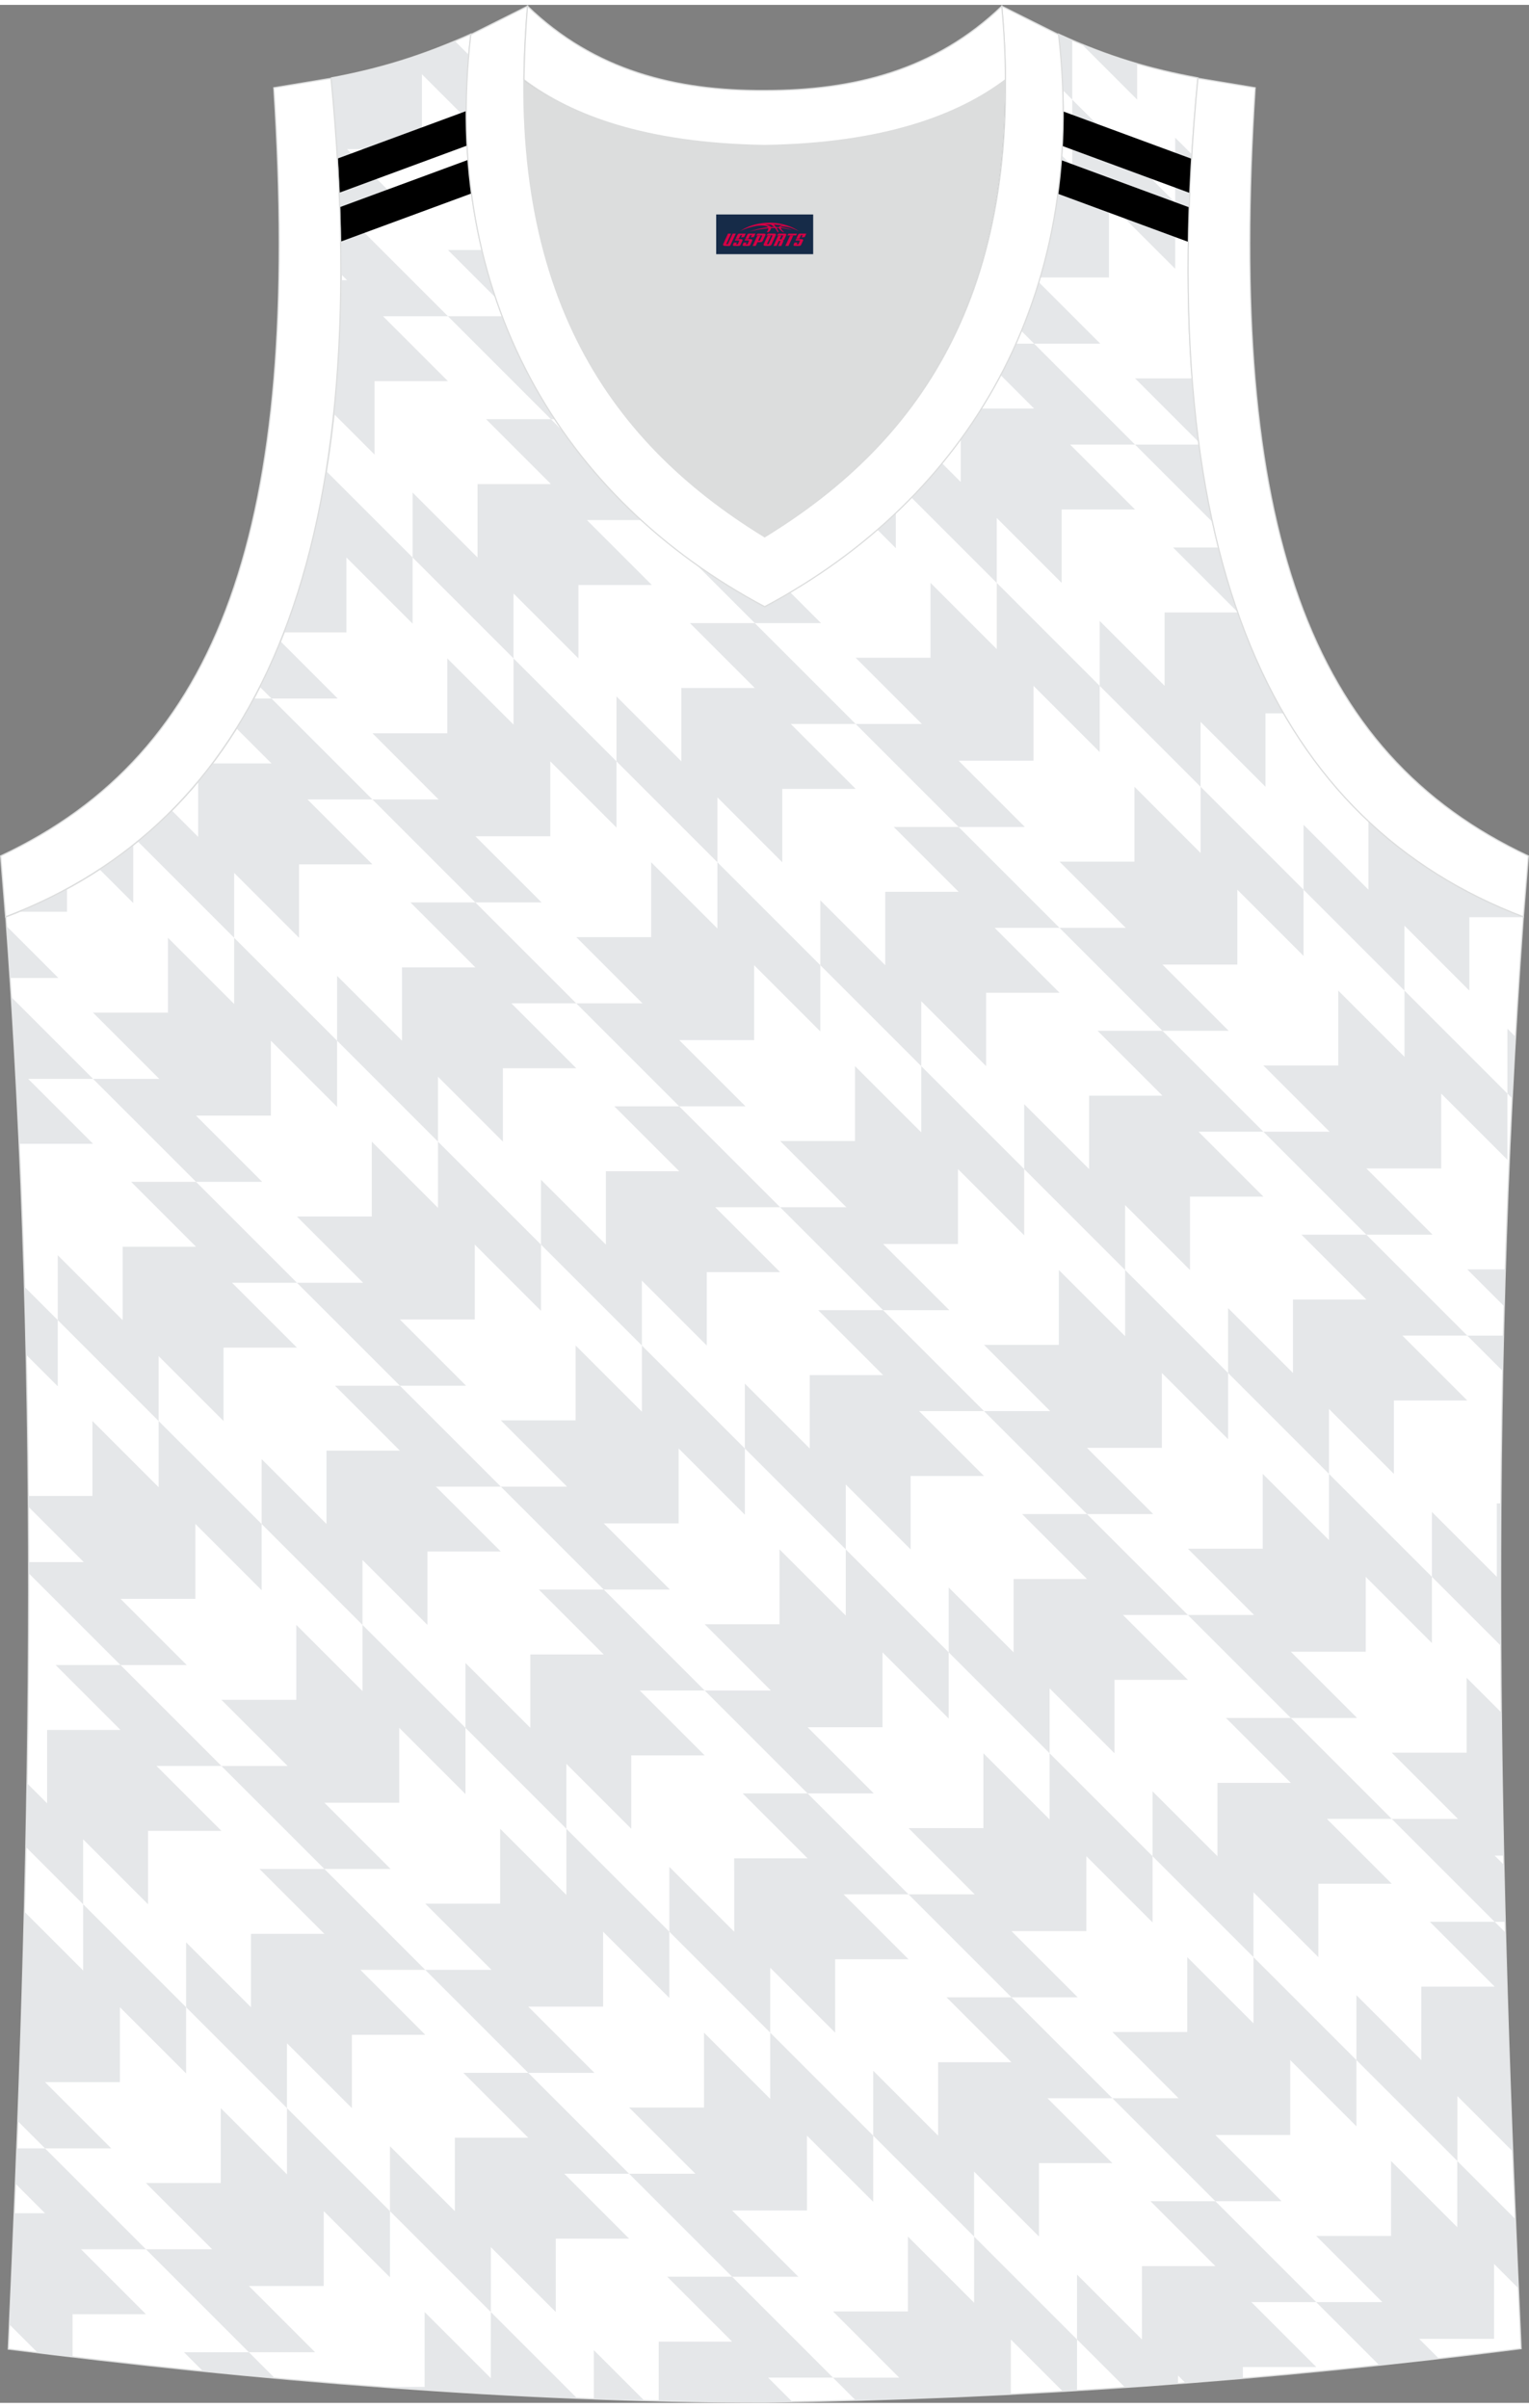 <?xml version="1.0" encoding="utf-8"?>
<!-- Generator: Adobe Illustrator 24.0.1, SVG Export Plug-In . SVG Version: 6.00 Build 0)  -->
<svg xmlns="http://www.w3.org/2000/svg" xmlns:xlink="http://www.w3.org/1999/xlink" version="1.1" id="图层_1" x="0px" y="0px" width="378.5px" height="596px" viewBox="0 0 378.31 593.29" enable-background="new 0 0 378.31 593.29" xml:space="preserve">
<rect x="0" y="0" width="378.31" height="593.29" fill="#808080" stroke="none"/>
<g>
	
		<path fill-rule="evenodd" clip-rule="evenodd" fill="#FFFFFF" stroke="#DCDDDD" stroke-width="0.3" stroke-miterlimit="22.926" d="   M189.2,593.14L189.2,593.14L189.2,593.14L189.2,593.14L189.2,593.14z M189.2,593.14c64.02-0.89,126.03-5.47,187.16-13.27   c-5.35-116-8.25-233,0.56-354.35l0,0c-60.9-23.2-92.24-86.22-80.53-207.46l0,0c-11.93-2.23-21.97-5.13-34.46-10.82   c7.47,64.69-22.53,114.88-72.72,141.54c-50.19-26.66-80.19-76.85-72.72-141.54c-12.5,5.58-22.65,8.59-34.47,10.82l0,0   C93.73,139.41,62.27,202.43,1.49,225.63l-0.22-2.34C10.3,345.42,7.4,463.2,2.05,579.98C62.61,587.67,128.19,593.14,189.2,593.14z"/>
	<g>
		<g>
			<path fill-rule="evenodd" clip-rule="evenodd" fill="#E5E7E9" d="M137.33,102.51h-1.03l-25.47-25.47h13.46     C127.73,86.1,132.1,94.6,137.33,102.51L137.33,102.51z M122.65,72.47l-11.82-11.82h8.42C120.21,64.68,121.35,68.62,122.65,72.47z     "/>
			<path fill-rule="evenodd" clip-rule="evenodd" fill="#E5E7E9" d="M84.42,68.12h1.45l-1.43-1.43c0.02-4.76-0.05-9.63-0.21-14.62     h1.64l24.97,24.97H94.77l16.06,16.06H92.67v18.16l-10.04-10.04C83.73,90.86,84.33,79.84,84.42,68.12z"/>
			<path fill-rule="evenodd" clip-rule="evenodd" fill="#E5E7E9" d="M115.35,28.12l-10.96-10.96v18.53H85.86l16.38,16.38H85.86     l-1.69-1.69c-0.35-10.28-1.07-21.04-2.16-32.32l0,0c10.56-1.99,19.79-4.61,30.54-9.12l3.41,3.41     C115.51,17.72,115.3,22.98,115.35,28.12z"/>
			<path fill-rule="evenodd" clip-rule="evenodd" fill="#E5E7E9" d="M300.02,127.98l-19.19-19.19h15.84     C297.57,115.48,298.69,121.88,300.02,127.98L300.02,127.98z M296.59,108.16l-15.75-15.75h14.13     C295.37,97.83,295.92,103.08,296.59,108.16z"/>
			<path fill-rule="evenodd" clip-rule="evenodd" fill="#E5E7E9" d="M290.77,48.92V65.3l-16.38-16.38v18.53h-17.05     c2.81-9.54,4.62-19.63,5.35-30.22l2.61,2.61v-16.4L290.77,48.92L290.77,48.92z M257,68.58l15.24,15.24h-16.38l-3.18-3.18     C254.31,76.73,255.75,72.71,257,68.58z"/>
			<g>
				<path fill-rule="evenodd" clip-rule="evenodd" fill="#E5E7E9" d="M94.05,589.34h11.01v-18.53l16.38,16.38v-16.38l21.35,21.35      C126.65,591.52,110.34,590.55,94.05,589.34z"/>
				<path fill-rule="evenodd" clip-rule="evenodd" fill="#E5E7E9" d="M50.24,585.48l-4.72-4.72h16.06l6.43,6.43      C62.07,586.65,56.14,586.08,50.24,585.48z"/>
				<polygon fill-rule="evenodd" clip-rule="evenodd" fill="#E5E7E9" points="96.49,545.85 96.49,562.23 80.1,545.85 80.1,564.37       61.58,564.37 77.96,580.76 61.58,580.76 36.1,555.28 52.49,555.28 36.1,538.9 54.63,538.9 54.63,520.37 71.01,536.76       71.01,520.37     "/>
				<path fill-rule="evenodd" clip-rule="evenodd" fill="#E5E7E9" d="M3.51,546.37h7.63l-7.33-7.33c0.12-2.91,0.23-5.81,0.34-8.72      h6.99l24.97,24.97H20.05l16.06,16.06H17.95v10.59c-2.88-0.34-5.75-0.69-8.61-1.04l-7.02-7.02      C2.73,564.71,3.13,555.55,3.51,546.37z"/>
				<path fill-rule="evenodd" clip-rule="evenodd" fill="#E5E7E9" d="M46.05,495.41v16.38l-16.38-16.38v18.53H11.14l16.38,16.38      H11.14l-6.74-6.74c0.64-17.24,1.18-34.51,1.62-51.82l14.56,14.56v-16.38L46.05,495.41z"/>
				<path fill-rule="evenodd" clip-rule="evenodd" fill="#E5E7E9" d="M266.49,577.61v12.64l-3.53,0.21l-12.85-12.85v13.56      c-12.72,0.65-25.51,1.15-38.37,1.51l-5.63-5.63h16.38l-16.38-16.38h18.53v-18.53l16.38,16.38v-16.38L266.49,577.61z"/>
				<path fill-rule="evenodd" clip-rule="evenodd" fill="#E5E7E9" d="M189.2,593.14L189.2,593.14L189.2,593.14L189.2,593.14      L189.2,593.14L189.2,593.14z M146.93,592.33v-12.09l12.5,12.5C155.27,592.61,151.1,592.48,146.93,592.33L146.93,592.33z       M162.98,592.82v-14.69h18.16l-16.06-16.06h16.06l24.97,24.97h-16.06l5.99,5.99c-2.28,0.04-4.55,0.08-6.84,0.11      C180.54,593.14,171.8,593.03,162.98,592.82z"/>
				<polygon fill-rule="evenodd" clip-rule="evenodd" fill="#E5E7E9" points="216.05,527.17 216.05,543.55 199.66,527.17       199.67,545.69 181.14,545.69 197.52,562.08 181.14,562.08 155.66,536.6 172.05,536.6 155.66,520.22 174.19,520.22       174.19,501.69 190.57,518.08 190.57,501.69     "/>
				<polygon fill-rule="evenodd" clip-rule="evenodd" fill="#E5E7E9" points="96.49,545.85 96.49,529.79 112.54,545.85       112.54,527.69 130.7,527.69 114.64,511.63 130.7,511.63 155.66,536.6 139.61,536.6 155.66,552.66 137.51,552.66 137.51,570.81       121.45,554.76 121.45,570.81     "/>
				<polygon fill-rule="evenodd" clip-rule="evenodd" fill="#E5E7E9" points="165.61,476.72 165.61,493.11 149.22,476.72       149.23,495.25 130.7,495.25 147.08,511.64 130.7,511.64 105.22,486.16 121.61,486.16 105.22,469.78 123.75,469.78       123.75,451.25 140.13,467.63 140.13,451.25     "/>
				<polygon fill-rule="evenodd" clip-rule="evenodd" fill="#E5E7E9" points="46.05,495.41 46.05,479.35 62.1,495.41 62.1,477.25       80.26,477.25 64.2,461.19 80.26,461.19 105.22,486.16 89.17,486.16 105.22,502.22 87.07,502.22 87.07,520.37 71.01,504.32       71.01,520.37     "/>
				<polygon fill-rule="evenodd" clip-rule="evenodd" fill="#E5E7E9" points="115.17,426.28 115.17,442.67 98.78,426.28       98.78,444.81 80.26,444.81 96.64,461.19 80.26,461.19 54.78,435.72 71.17,435.72 54.78,419.34 73.31,419.34 73.31,400.81       89.69,417.19 89.69,400.81     "/>
				<path fill-rule="evenodd" clip-rule="evenodd" fill="#E5E7E9" d="M6.67,439.97l4.99,4.99V426.8h18.16l-16.06-16.06h16.06      l24.97,24.97H38.73l16.06,16.06H36.63v18.16l-16.06-16.06v16.06L6.38,455.74C6.49,450.49,6.59,445.23,6.67,439.97z"/>
				<polygon fill-rule="evenodd" clip-rule="evenodd" fill="#E5E7E9" points="64.73,375.84 64.73,392.23 48.34,375.84 48.34,394.37       29.82,394.37 46.2,410.75 29.82,410.75 7.08,388.01 7.07,385.28 20.73,385.28 7.01,371.56 6.99,368.9 22.87,368.9 22.87,350.37       39.25,366.75 39.25,350.37     "/>
				<path fill-rule="evenodd" clip-rule="evenodd" fill="#E5E7E9" d="M14.29,325.4v16.38l-7.82-7.82c-0.12-5.6-0.27-11.2-0.43-16.81      L14.29,325.4z"/>
				<path fill-rule="evenodd" clip-rule="evenodd" fill="#E5E7E9" d="M375.68,564.94l-6.02-6.02v18.53h-18.53l4.89,4.89      c-4.91,0.57-9.82,1.11-14.75,1.64l-15.62-15.62h16.38l-16.38-16.38h18.53v-18.53l16.38,16.38v-16.38l14.37,14.37      C375.19,553.53,375.43,559.24,375.68,564.94z"/>
				<path fill-rule="evenodd" clip-rule="evenodd" fill="#E5E7E9" d="M266.49,577.61v-16.06l16.06,16.06v-18.16h18.16l-16.06-16.06      h16.06l24.97,24.97h-16.06l16.06,16.06h-18.16v2.81c-4.72,0.41-9.45,0.79-14.18,1.16l-1.87-1.87v2.02      c-4.36,0.33-8.72,0.65-13.09,0.95L266.49,577.61z"/>
				<polygon fill-rule="evenodd" clip-rule="evenodd" fill="#E5E7E9" points="335.61,508.48 335.61,524.87 319.23,508.48       319.23,527.01 300.7,527.01 317.09,543.39 300.7,543.39 275.23,517.92 291.61,517.92 275.23,501.53 293.75,501.53       293.75,483.01 310.14,499.39 310.14,483.01     "/>
				<polygon fill-rule="evenodd" clip-rule="evenodd" fill="#E5E7E9" points="216.05,527.17 216.05,511.11 232.11,527.17       232.11,509.01 250.26,509.01 234.2,492.95 250.26,492.95 275.23,517.92 259.17,517.92 275.23,533.98 257.07,533.98       257.07,552.13 241.01,536.07 241.01,552.13     "/>
				<polygon fill-rule="evenodd" clip-rule="evenodd" fill="#E5E7E9" points="285.17,458.04 285.17,474.43 268.79,458.04       268.79,476.57 250.26,476.57 266.65,492.95 250.26,492.95 224.79,467.48 241.17,467.48 224.79,451.09 243.31,451.09       243.31,432.57 259.7,448.95 259.7,432.57     "/>
				<polygon fill-rule="evenodd" clip-rule="evenodd" fill="#E5E7E9" points="165.61,476.72 165.61,460.67 181.67,476.73       181.66,458.57 199.82,458.57 183.76,442.51 199.82,442.51 224.79,467.48 208.73,467.48 224.79,483.54 206.63,483.54       206.63,501.69 190.57,485.63 190.57,501.69     "/>
				<polygon fill-rule="evenodd" clip-rule="evenodd" fill="#E5E7E9" points="234.73,407.6 234.73,423.99 218.35,407.6       218.35,426.13 199.82,426.13 216.2,442.51 199.82,442.51 174.35,417.04 190.73,417.04 174.35,400.65 192.87,400.65       192.87,382.13 209.26,398.51 209.26,382.13     "/>
				<polygon fill-rule="evenodd" clip-rule="evenodd" fill="#E5E7E9" points="115.17,426.28 115.17,410.23 131.22,426.28       131.22,408.13 149.38,408.13 133.32,392.07 149.38,392.07 174.35,417.04 158.29,417.04 174.35,433.09 156.19,433.09       156.19,451.25 140.13,435.19 140.13,451.25     "/>
				<polygon fill-rule="evenodd" clip-rule="evenodd" fill="#E5E7E9" points="184.29,357.16 184.29,373.55 167.91,357.16       167.91,375.69 149.38,375.69 165.76,392.07 149.38,392.07 123.91,366.6 140.29,366.6 123.91,350.21 142.43,350.21       142.43,331.69 158.82,348.07 158.82,331.69     "/>
				<polygon fill-rule="evenodd" clip-rule="evenodd" fill="#E5E7E9" points="64.73,375.84 64.73,359.79 80.78,375.84 80.78,357.69       98.94,357.69 82.88,341.63 98.94,341.63 123.91,366.6 107.85,366.6 123.91,382.65 105.75,382.65 105.75,400.81 89.69,384.75       89.69,400.81     "/>
				<polygon fill-rule="evenodd" clip-rule="evenodd" fill="#E5E7E9" points="133.85,306.72 133.85,323.11 117.47,306.72       117.47,325.25 98.94,325.25 115.32,341.63 98.94,341.63 73.46,316.16 89.85,316.16 73.46,299.77 91.99,299.77 91.99,281.25       108.37,297.63 108.37,281.25     "/>
				<polygon fill-rule="evenodd" clip-rule="evenodd" fill="#E5E7E9" points="14.29,325.4 14.29,309.35 30.34,325.4 30.34,307.25       48.5,307.25 32.44,291.19 48.5,291.19 73.47,316.16 57.41,316.16 73.47,332.21 55.31,332.21 55.31,350.37 39.25,334.31       39.25,350.37     "/>
				<polygon fill-rule="evenodd" clip-rule="evenodd" fill="#E5E7E9" points="83.41,256.28 83.41,272.67 67.02,256.28 67.03,274.81       48.5,274.81 64.88,291.19 48.5,291.19 23.02,265.72 39.41,265.72 23.02,249.33 41.55,249.33 41.55,230.81 57.93,247.19       57.93,230.81     "/>
				<path fill-rule="evenodd" clip-rule="evenodd" fill="#E5E7E9" d="M2.78,245.47l20.25,20.25H6.97l16.06,16.06H4.87v3.13      C4.3,271.81,3.6,258.66,2.78,245.47z"/>
				<path fill-rule="evenodd" clip-rule="evenodd" fill="#E5E7E9" d="M32.97,207.87v14.35l-8.33-8.33      C27.51,212.01,30.29,210.01,32.97,207.87L32.97,207.87z M16.58,218.7v5.67H4.65C8.77,222.67,12.75,220.78,16.58,218.7      L16.58,218.7z M1.37,224.37H1.34l-0.08-1.08L1.37,224.37L1.37,224.37z M1.6,227.91l12.84,12.84H2.48      C2.2,236.48,1.91,232.19,1.6,227.91z"/>
				<path fill-rule="evenodd" clip-rule="evenodd" fill="#E5E7E9" d="M335.61,508.48v-16.06l16.06,16.06v-18.16h18.16l-16.06-16.06      h16.06l2.68,2.68c0.48,18.09,1.08,36.14,1.78,54.15l-13.7-13.7v16.06L335.61,508.48z"/>
				<path fill-rule="evenodd" clip-rule="evenodd" fill="#E5E7E9" d="M372.04,457.89h-2.22l2.27,2.27c0.1,4.71,0.22,9.41,0.34,14.12      h-2.61l-25.47-25.47h16.38l-16.38-16.38h18.53V413.9l8.59,8.59C371.59,434.3,371.79,446.11,372.04,457.89z"/>
				<polygon fill-rule="evenodd" clip-rule="evenodd" fill="#E5E7E9" points="285.17,458.04 285.17,441.99 301.23,458.04       301.23,439.89 319.38,439.89 303.33,423.83 319.38,423.83 344.35,448.8 328.29,448.8 344.35,464.85 326.19,464.85       326.19,483.01 310.14,466.95 310.14,483.01     "/>
				<polygon fill-rule="evenodd" clip-rule="evenodd" fill="#E5E7E9" points="354.29,388.92 354.29,405.31 337.91,388.92       337.91,407.45 319.38,407.45 335.77,423.83 319.38,423.83 293.91,398.36 310.29,398.36 293.91,381.97 312.43,381.97       312.43,363.45 328.82,379.83 328.82,363.45     "/>
				<polygon fill-rule="evenodd" clip-rule="evenodd" fill="#E5E7E9" points="234.73,407.6 234.73,391.55 250.79,407.6       250.79,389.45 268.94,389.45 252.89,373.39 268.94,373.39 293.91,398.36 277.85,398.36 293.91,414.41 275.75,414.41       275.75,432.57 259.7,416.51 259.7,432.57     "/>
				<polygon fill-rule="evenodd" clip-rule="evenodd" fill="#E5E7E9" points="303.85,338.48 303.85,354.86 287.47,338.48       287.47,357.01 268.94,357.01 285.33,373.39 268.94,373.39 243.47,347.92 259.85,347.92 243.47,331.53 261.99,331.53       261.99,313.01 278.38,329.39 278.38,313.01     "/>
				<polygon fill-rule="evenodd" clip-rule="evenodd" fill="#E5E7E9" points="184.29,357.16 184.29,341.11 200.35,357.16       200.35,339.01 218.5,339.01 202.45,322.95 218.5,322.95 243.47,347.92 227.41,347.92 243.47,363.97 225.31,363.97       225.31,382.13 209.26,366.07 209.26,382.13     "/>
				<polygon fill-rule="evenodd" clip-rule="evenodd" fill="#E5E7E9" points="253.41,288.04 253.41,304.42 237.03,288.04       237.03,306.57 218.5,306.57 234.89,322.95 218.5,322.95 193.03,297.48 209.41,297.48 193.03,281.09 211.55,281.09       211.55,262.57 227.94,278.95 227.94,262.57     "/>
				<polygon fill-rule="evenodd" clip-rule="evenodd" fill="#E5E7E9" points="133.85,306.72 133.85,290.67 149.91,306.72       149.91,288.57 168.06,288.57 152,272.51 168.06,272.51 193.03,297.48 176.97,297.48 193.03,313.53 174.87,313.53 174.87,331.69       158.81,315.63 158.82,331.69     "/>
				<polygon fill-rule="evenodd" clip-rule="evenodd" fill="#E5E7E9" points="202.97,237.6 202.97,253.98 186.59,237.6       186.59,256.13 168.06,256.13 184.45,272.51 168.06,272.51 142.59,247.04 158.97,247.04 142.59,230.65 161.11,230.65       161.11,212.13 177.5,228.51 177.5,212.13     "/>
				<polygon fill-rule="evenodd" clip-rule="evenodd" fill="#E5E7E9" points="83.41,256.28 83.41,240.23 99.47,256.28 99.46,238.13       117.62,238.13 101.56,222.07 117.62,222.07 142.59,247.04 126.53,247.04 142.59,263.09 124.43,263.09 124.43,281.25       108.37,265.19 108.37,281.25     "/>
				<polygon fill-rule="evenodd" clip-rule="evenodd" fill="#E5E7E9" points="152.53,187.16 152.53,203.54 136.15,187.16       136.15,205.69 117.62,205.69 134.01,222.07 117.62,222.07 92.15,196.59 108.53,196.6 92.15,180.21 110.67,180.21 110.67,161.69       127.06,178.07 127.06,161.69     "/>
				<path fill-rule="evenodd" clip-rule="evenodd" fill="#E5E7E9" d="M42.51,199.32l6.52,6.52v-13.68c1.21-1.45,2.39-2.95,3.54-4.48      h14.61l-8.66-8.66c1.49-2.38,2.91-4.85,4.28-7.4h4.38l24.97,24.97H76.09l16.06,16.06H73.99v18.16l-16.06-16.06v16.06      l-23.84-23.84C37.01,204.58,39.82,202.03,42.51,199.32z"/>
				<path fill-rule="evenodd" clip-rule="evenodd" fill="#E5E7E9" d="M102.09,136.72v16.38l-16.38-16.38v18.53H70.3      c4.57-11.82,8.08-25.07,10.46-39.86L102.09,136.72L102.09,136.72z M69.41,157.47l14.15,14.15H67.18l-2.88-2.88      C66.12,165.15,67.82,161.39,69.41,157.47z"/>
				<path fill-rule="evenodd" clip-rule="evenodd" fill="#E5E7E9" d="M354.29,388.92v-16.06l16.06,16.06v-18.16h1.01      c-0.09,11.76-0.09,23.49-0.03,35.2L354.29,388.92z"/>
				<path fill-rule="evenodd" clip-rule="evenodd" fill="#E5E7E9" d="M371.81,338.01l-8.77-8.77h8.97      C371.93,332.16,371.86,335.09,371.81,338.01L371.81,338.01z M372.18,322l-9.15-9.15h9.42C372.35,315.9,372.26,318.95,372.18,322      z"/>
				<polygon fill-rule="evenodd" clip-rule="evenodd" fill="#E5E7E9" points="303.85,338.48 303.85,322.42 319.91,338.48       319.91,320.32 338.07,320.32 322.01,304.27 338.07,304.27 363.03,329.23 346.97,329.23 363.03,345.29 344.88,345.29       344.88,363.45 328.82,347.39 328.82,363.45     "/>
				<polygon fill-rule="evenodd" clip-rule="evenodd" fill="#E5E7E9" points="372.97,269.36 372.97,285.74 356.59,269.36       356.59,287.89 338.07,287.88 354.45,304.27 338.07,304.27 312.59,278.79 328.97,278.79 312.59,262.41 331.12,262.41       331.12,243.88 347.5,260.27 347.5,243.88     "/>
				<polygon fill-rule="evenodd" clip-rule="evenodd" fill="#E5E7E9" points="253.41,288.04 253.41,271.98 269.47,288.04       269.47,269.88 287.62,269.88 271.57,253.83 287.62,253.83 312.59,278.79 296.53,278.79 312.59,294.85 294.43,294.85       294.43,313.01 278.38,296.95 278.38,313.01     "/>
				<polygon fill-rule="evenodd" clip-rule="evenodd" fill="#E5E7E9" points="322.53,218.92 322.53,235.3 306.15,218.92       306.15,237.44 287.62,237.44 304.01,253.83 287.62,253.83 262.15,228.35 278.53,228.35 262.15,211.97 280.68,211.97       280.68,193.44 297.06,209.83 297.06,193.44     "/>
				<polygon fill-rule="evenodd" clip-rule="evenodd" fill="#E5E7E9" points="202.97,237.6 202.97,221.54 219.03,237.6       219.03,219.44 237.18,219.44 221.13,203.39 237.18,203.39 262.15,228.35 246.09,228.35 262.15,244.41 243.99,244.41       243.99,262.57 227.94,246.51 227.94,262.57     "/>
				<polygon fill-rule="evenodd" clip-rule="evenodd" fill="#E5E7E9" points="272.09,168.48 272.09,184.86 255.71,168.48       255.71,187 237.18,187 253.57,203.39 237.18,203.39 211.71,177.91 228.09,177.91 211.71,161.53 230.23,161.53 230.23,143       246.62,159.39 246.62,143     "/>
				<polygon fill-rule="evenodd" clip-rule="evenodd" fill="#E5E7E9" points="152.53,187.16 152.53,171.1 168.59,187.16 168.59,169       186.74,169 170.69,152.95 186.74,152.95 211.71,177.91 195.65,177.91 211.71,193.97 193.55,193.97 193.55,212.13 177.5,196.07       177.5,212.13     "/>
				<path fill-rule="evenodd" clip-rule="evenodd" fill="#E5E7E9" d="M221.65,125.6v8.82l-4.62-4.62      C218.61,128.43,220.15,127.03,221.65,125.6L221.65,125.6z M195.45,145.27l7.68,7.68h-16.38l-14.92-14.92      c5.47,3.92,11.28,7.51,17.38,10.75C191.32,147.65,193.4,146.48,195.45,145.27z"/>
				<path fill-rule="evenodd" clip-rule="evenodd" fill="#E5E7E9" d="M102.09,136.72v-16.06l16.06,16.06v-18.16h18.16l-16.06-16.06      h16.06l3.24,3.24c5.57,7.9,12.01,15.15,19.22,21.73h-13.55l16.06,16.06h-18.16v18.16l-16.06-16.06v16.06L102.09,136.72z"/>
				<path fill-rule="evenodd" clip-rule="evenodd" fill="#E5E7E9" d="M372.97,269.36V253.3l2,2c-0.29,5.09-0.57,10.16-0.82,15.23      L372.97,269.36z"/>
				<path fill-rule="evenodd" clip-rule="evenodd" fill="#E5E7E9" d="M322.53,218.92v-16.06l16.06,16.06v-17.04      c10.97,10.3,23.81,18.1,38.32,23.63l0,0l-0.02,0.21h-13.34v18.16l-16.06-16.06v16.06L322.53,218.92z"/>
				<path fill-rule="evenodd" clip-rule="evenodd" fill="#E5E7E9" d="M272.09,168.48v-16.06l16.06,16.06v-18.16h18.14      c3.2,9.12,7,17.43,11.36,24.97h-4.54v18.16l-16.06-16.06v16.06L272.09,168.48L272.09,168.48z M306.29,150.3l-16.04-16.04h11.24      C302.9,139.87,304.5,145.21,306.29,150.3z"/>
				<path fill-rule="evenodd" clip-rule="evenodd" fill="#E5E7E9" d="M233.05,113.38l4.66,4.66v-10.68      c1.77-2.43,3.45-4.92,5.05-7.48h13.1l-8.31-8.31c1.34-2.53,2.59-5.11,3.76-7.75h4.55l24.97,24.97h-16.06l16.06,16.06h-18.16V143      l-16.06-16.06V143l-21.16-21.16C228.11,119.12,230.65,116.3,233.05,113.38z"/>
			</g>
			<path fill-rule="evenodd" clip-rule="evenodd" fill="#E5E7E9" d="M290.77,48.92V32.86l4.11,4.11     c-0.32,5.23-0.56,10.35-0.71,15.34L290.77,48.92z"/>
			<path fill-rule="evenodd" clip-rule="evenodd" fill="#E5E7E9" d="M281.36,14.54v8.9L267.64,9.72     C272.4,11.68,276.88,13.24,281.36,14.54L281.36,14.54z M265.3,8.74v14.7l-2.34-2.34c-0.15-4.54-0.49-9.16-1.04-13.86     C263.07,7.76,264.19,8.26,265.3,8.74z"/>
		</g>
		<g>
			<path fill-rule="evenodd" clip-rule="evenodd" d="M83.58,38l31.77-11.73c-0.01,2.88,0.07,5.73,0.21,8.54L84.02,46.45     C83.9,43.67,83.75,40.85,83.58,38z"/>
			<path fill-rule="evenodd" clip-rule="evenodd" d="M84.16,50.02l31.64-11.67c0.21,2.8,0.5,5.57,0.87,8.3l-32.3,11.9     C84.33,55.74,84.26,52.9,84.16,50.02z"/>
		</g>
		<g>
			<path fill-rule="evenodd" clip-rule="evenodd" d="M294.82,38.08l-31.77-11.72c0,2.88-0.07,5.73-0.22,8.54l31.55,11.64     C294.5,43.75,294.65,40.93,294.82,38.08z"/>
			<path fill-rule="evenodd" clip-rule="evenodd" d="M294.24,50.1l-31.63-11.67c-0.22,2.8-0.51,5.57-0.87,8.3l32.29,11.92     C294.07,55.82,294.14,52.98,294.24,50.1z"/>
		</g>
	</g>
	<path fill-rule="evenodd" clip-rule="evenodd" fill="#DCDDDD" d="M189.2,34.79c29.56-0.45,47.85-7.47,59.45-16.17   c0-0.11,0-0.11,0-0.22c0.56,57.66-23.53,91.24-59.56,113.21c-35.91-21.97-60.01-55.54-59.56-113.21c0,0.11,0,0.11,0,0.22   C141.24,27.32,159.64,34.34,189.2,34.79z"/>
	
		<path fill-rule="evenodd" clip-rule="evenodd" fill="#FFFFFF" stroke="#DCDDDD" stroke-width="0.3" stroke-miterlimit="22.926" d="   M1.38,225.63c60.9-23.2,92.24-86.22,80.53-207.46l-14.16,2.34c7.03,108.97-13.38,164.63-67.59,190.06L1.38,225.63z"/>
	
		<path fill-rule="evenodd" clip-rule="evenodd" fill="#FFFFFF" stroke="#DCDDDD" stroke-width="0.3" stroke-miterlimit="22.926" d="   M130.53,0.33C124.4,69.26,149.6,107.4,189.2,131.61c39.6-24.2,64.8-62.35,58.67-131.28l14.05,7.03   c7.47,64.69-22.53,114.88-72.72,141.54c-50.19-26.66-80.19-76.85-72.72-141.54L130.53,0.33z"/>
	
		<path fill-rule="evenodd" clip-rule="evenodd" fill="#FFFFFF" stroke="#DCDDDD" stroke-width="0.3" stroke-miterlimit="22.926" d="   M376.92,225.63c-60.9-23.2-92.24-86.22-80.53-207.46l14.17,2.34c-7.03,108.97,13.38,164.63,67.59,190.06L376.92,225.63   L376.92,225.63z"/>
	
		<path fill-rule="evenodd" clip-rule="evenodd" fill="#FFFFFF" stroke="#DCDDDD" stroke-width="0.3" stroke-miterlimit="22.926" d="   M130.53,0.33c16.51,15.95,36.7,20.97,58.67,20.86c21.86,0,42.05-4.91,58.67-20.86c0.56,6.25,0.89,12.27,0.89,18.07   c0,0.11,0,0.11-0.11,0.22c-11.6,8.7-30,15.73-59.45,16.17c-29.56-0.45-47.85-7.47-59.45-16.17c0-0.11,0-0.11-0.11-0.22   C129.75,12.71,129.98,6.68,130.53,0.33z"/>
	
</g>
<g id="tag_logo">
	<rect y="51.86" fill="#162B48" width="24" height="9.818" x="177.2"/>
	<g>
		<path fill="#D30044" d="M193.16,55.05l0.005-0.011c0.131-0.311,1.085-0.262,2.351,0.071c0.715,0.24,1.44,0.54,2.193,0.9    c-0.218-0.147-0.447-0.289-0.682-0.42l0.011,0.005l-0.011-0.005c-1.478-0.845-3.218-1.418-5.1-1.62    c-1.282-0.115-1.658-0.082-2.411-0.055c-2.449,0.142-4.68,0.905-6.458,2.095c1.26-0.638,2.722-1.075,4.195-1.336    c1.467-0.18,2.476-0.033,2.771,0.344c-1.691,0.175-3.469,0.633-4.555,1.075c1.156-0.338,2.967-0.665,4.647-0.813    c0.016,0.251-0.115,0.567-0.415,0.96h0.475c0.376-0.382,0.584-0.725,0.595-1.004c0.333-0.022,0.66-0.033,0.971-0.033    C191.99,55.49,192.2,55.84,192.4,56.23h0.262c-0.125-0.344-0.295-0.687-0.518-1.036c0.207,0,0.393,0.005,0.567,0.011    c0.104,0.267,0.496,0.66,1.058,1.025h0.245c-0.442-0.365-0.753-0.753-0.835-1.004c1.047,0.065,1.696,0.224,2.885,0.513    C194.98,55.31,194.24,55.14,193.16,55.05z M190.72,54.96c-0.164-0.295-0.655-0.485-1.402-0.551    c0.464-0.033,0.922-0.055,1.364-0.055c0.311,0.147,0.589,0.344,0.84,0.589C191.26,54.94,190.99,54.95,190.72,54.96z M192.7,55.01c-0.224-0.016-0.458-0.027-0.715-0.044c-0.147-0.202-0.311-0.398-0.502-0.6c0.082,0,0.164,0.005,0.24,0.011    c0.72,0.033,1.429,0.125,2.138,0.273C193.19,54.61,192.81,54.77,192.7,55.01z"/>
		<path fill="#D30044" d="M180.12,56.59L178.95,59.14C178.77,59.51,179.04,59.65,179.52,59.65l0.873,0.005    c0.115,0,0.251-0.049,0.327-0.175l1.342-2.891H181.28L180.06,59.22H179.89c-0.147,0-0.185-0.033-0.147-0.125l1.156-2.504H180.12L180.12,56.59z M181.98,57.94h1.271c0.36,0,0.584,0.125,0.442,0.425L183.22,59.4C183.12,59.62,182.85,59.65,182.62,59.65H181.7c-0.267,0-0.442-0.136-0.349-0.333l0.235-0.513h0.742L182.15,59.18C182.13,59.23,182.17,59.24,182.23,59.24h0.18    c0.082,0,0.125-0.016,0.147-0.071l0.376-0.813c0.011-0.022,0.011-0.044-0.055-0.044H181.81L181.98,57.94L181.98,57.94z M182.8,57.87h-0.78l0.475-1.025c0.098-0.218,0.338-0.256,0.578-0.256H184.52L184.13,57.43L183.35,57.55l0.262-0.562H183.32c-0.082,0-0.12,0.016-0.147,0.071L182.8,57.87L182.8,57.87z M184.39,57.94L184.22,58.31h1.069c0.06,0,0.06,0.016,0.049,0.044    L184.96,59.17C184.94,59.22,184.9,59.24,184.82,59.24H184.64c-0.055,0-0.104-0.011-0.082-0.06l0.175-0.376H183.99L183.76,59.32C183.66,59.51,183.84,59.65,184.11,59.65h0.916c0.24,0,0.502-0.033,0.605-0.251l0.475-1.031c0.142-0.3-0.082-0.425-0.442-0.425H184.39L184.39,57.94z M185.2,57.87l0.371-0.818c0.022-0.055,0.06-0.071,0.147-0.071h0.295L185.75,57.54l0.791-0.115l0.387-0.845H185.48c-0.24,0-0.48,0.038-0.578,0.256L184.43,57.87L185.2,57.87L185.2,57.87z M187.6,58.33h0.278c0.087,0,0.153-0.022,0.202-0.115    l0.496-1.075c0.033-0.076-0.011-0.12-0.125-0.12H187.05l0.431-0.431h1.522c0.355,0,0.485,0.153,0.393,0.355l-0.676,1.445    c-0.06,0.125-0.175,0.333-0.644,0.327l-0.649-0.005L186.99,59.65H186.21l1.178-2.558h0.785L187.6,58.33L187.6,58.33z     M190.19,59.14c-0.022,0.049-0.06,0.076-0.142,0.076h-0.191c-0.082,0-0.109-0.027-0.082-0.076l0.944-2.051h-0.785l-0.987,2.138    c-0.125,0.273,0.115,0.415,0.453,0.415h0.72c0.327,0,0.649-0.071,0.769-0.322l1.085-2.384c0.093-0.202-0.06-0.355-0.415-0.355    h-1.533l-0.431,0.431h1.38c0.115,0,0.164,0.033,0.131,0.104L190.19,59.14L190.19,59.14z M192.91,58.01h0.278    c0.087,0,0.158-0.022,0.202-0.115l0.344-0.753c0.033-0.076-0.011-0.12-0.125-0.12h-1.402l0.425-0.431h1.527    c0.355,0,0.485,0.153,0.393,0.355l-0.529,1.124c-0.044,0.093-0.147,0.18-0.393,0.18c0.224,0.011,0.256,0.158,0.175,0.327    l-0.496,1.075h-0.785l0.54-1.167c0.022-0.055-0.005-0.087-0.104-0.087h-0.235L192.14,59.65h-0.785l1.178-2.558h0.785L192.91,58.01L192.91,58.01z M195.48,57.1L194.3,59.65h0.785l1.184-2.558H195.48L195.48,57.1z M196.99,57.03l0.202-0.431h-2.1l-0.295,0.431    H196.99L196.99,57.03z M196.97,57.94h1.271c0.36,0,0.584,0.125,0.442,0.425l-0.475,1.031c-0.104,0.218-0.371,0.251-0.605,0.251    h-0.916c-0.267,0-0.442-0.136-0.349-0.333l0.235-0.513h0.742L197.14,59.18c-0.022,0.049,0.022,0.06,0.082,0.06h0.18    c0.082,0,0.125-0.016,0.147-0.071l0.376-0.813c0.011-0.022,0.011-0.044-0.049-0.044h-1.069L196.97,57.94L196.97,57.94z     M197.78,57.87H197l0.475-1.025c0.098-0.218,0.338-0.256,0.578-0.256h1.451l-0.387,0.845l-0.791,0.115l0.262-0.562h-0.295    c-0.082,0-0.12,0.016-0.147,0.071L197.78,57.87z"/>
	</g>
</g>
</svg>
